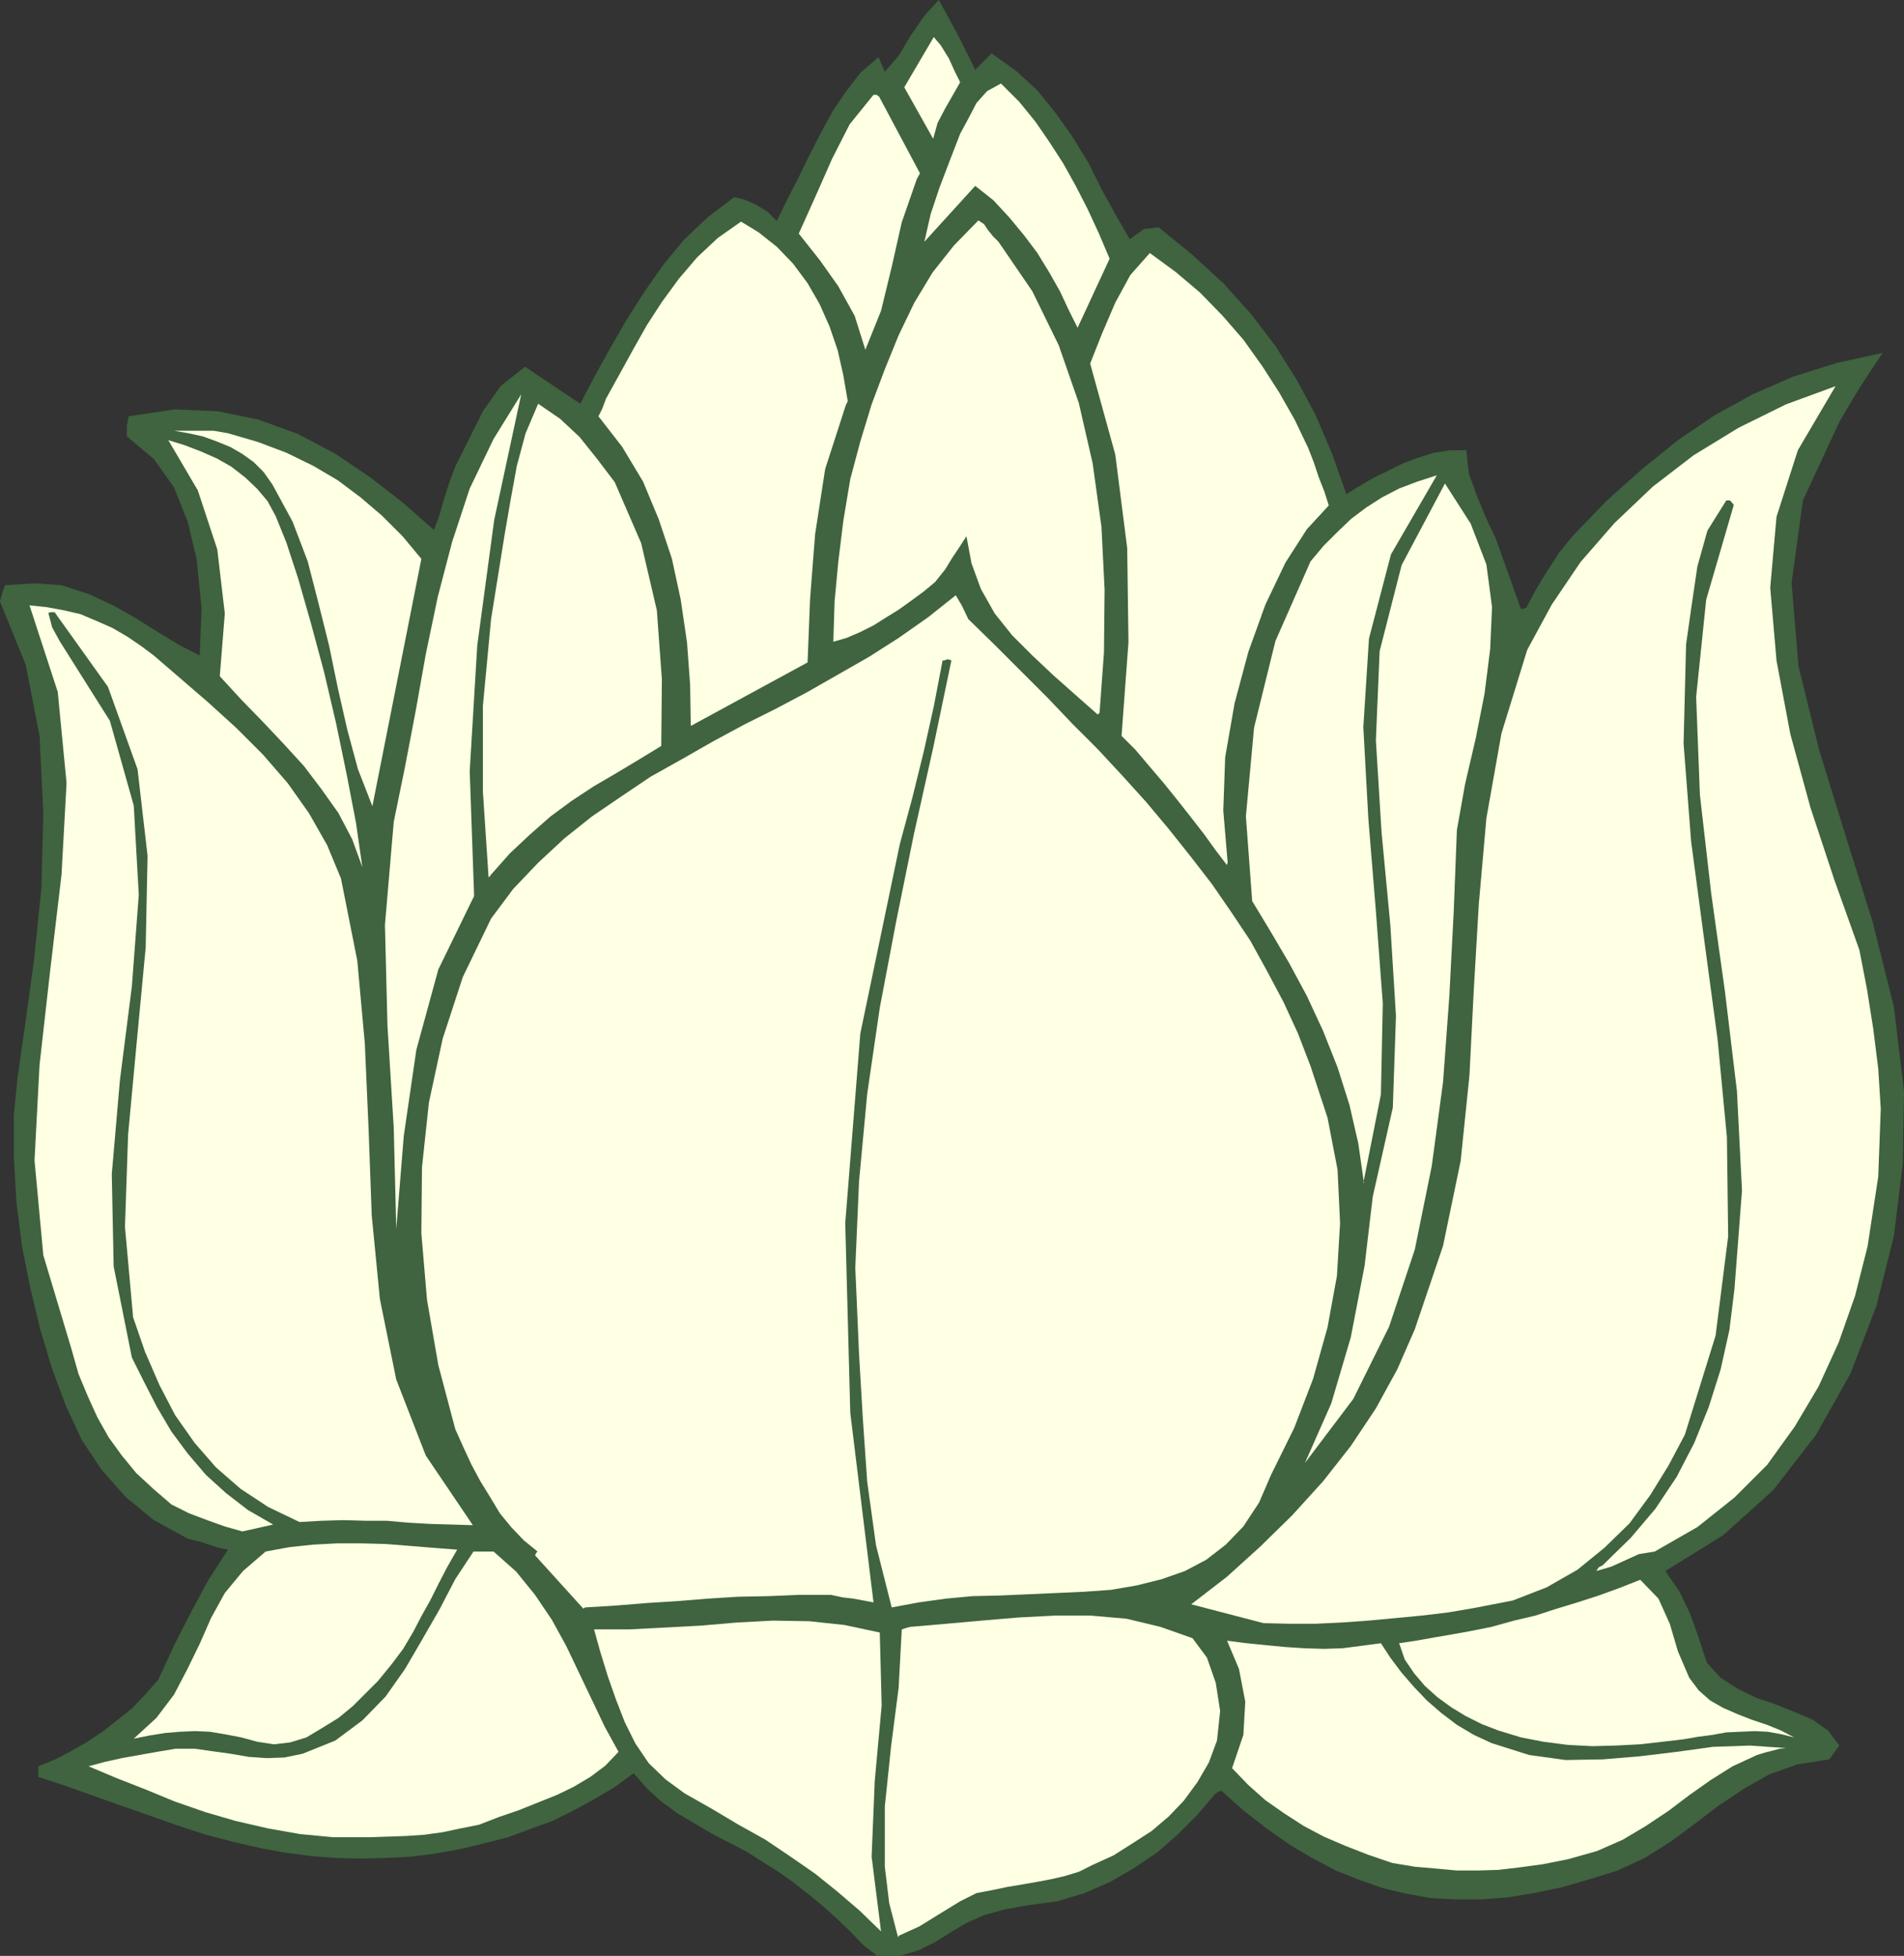 <?xml version="1.0" encoding="UTF-8" standalone="no"?>
<svg
   version="1.0"
   width="129.638mm"
   height="133.158mm"
   id="svg22"
   sodipodi:docname="Buddhist 03.wmf"
   xmlns:inkscape="http://www.inkscape.org/namespaces/inkscape"
   xmlns:sodipodi="http://sodipodi.sourceforge.net/DTD/sodipodi-0.dtd"
   xmlns="http://www.w3.org/2000/svg"
   xmlns:svg="http://www.w3.org/2000/svg">
  <rect width="100%" height="100%" fill="#333333" stroke="none"/>
  <sodipodi:namedview
     id="namedview22"
     pagecolor="#ffffff"
     bordercolor="#000000"
     borderopacity="0.25"
     inkscape:showpageshadow="2"
     inkscape:pageopacity="0.0"
     inkscape:pagecheckerboard="0"
     inkscape:deskcolor="#d1d1d1"
     inkscape:document-units="mm" />
  <defs
     id="defs1">
    <pattern
       id="WMFhbasepattern"
       patternUnits="userSpaceOnUse"
       width="6"
       height="6"
       x="0"
       y="0" />
  </defs>
  <path
     style="fill:#3f643f;fill-opacity:1;fill-rule:evenodd;stroke:none"
     d="m 226.401,503.275 h 5.171 l 4.848,-1.454 4.202,-2.1 3.878,-2.423 4.04,-2.423 4.686,-2.1 5.333,-1.454 6.302,-1.131 7.272,-0.969 6.949,-2.1 6.626,-2.908 6.141,-3.554 5.979,-4.039 5.171,-4.524 5.171,-5.17 4.525,-5.332 0.97,-0.646 0.646,-0.162 5.818,5.17 5.818,4.524 5.979,4.201 5.979,3.554 5.818,3.07 6.141,2.423 5.979,2.1 6.141,1.454 6.302,1.131 6.302,0.323 h 6.626 l 6.626,-0.485 6.787,-1.131 7.11,-1.454 7.272,-2.1 7.272,-2.262 6.949,-3.231 6.464,-4.039 6.141,-4.524 6.141,-4.685 6.464,-4.362 6.787,-3.878 7.272,-2.585 8.242,-1.293 2.586,-3.554 -2.909,-3.878 -3.878,-2.747 -4.525,-1.939 -4.848,-1.939 -5.171,-1.777 -4.686,-2.262 -4.525,-2.908 -3.555,-3.878 -2.101,-6.463 -2.262,-6.301 -2.747,-5.655 -3.555,-5.17 14.867,-9.209 12.928,-11.633 10.989,-14.218 8.888,-15.833 6.626,-17.287 4.525,-18.095 2.262,-18.58 0.323,-18.58 -2.586,-21.65 -5.494,-21.973 -6.949,-22.134 -6.787,-21.973 -5.333,-21.65 -1.778,-21.488 2.909,-21.165 9.373,-20.196 2.747,-4.685 2.747,-4.524 2.747,-4.201 2.909,-4.362 -11.797,2.585 -11.312,3.554 -10.342,4.524 -9.696,5.332 -9.534,6.463 -9.211,7.432 -9.05,8.078 -8.888,9.209 -3.394,4.201 -3.07,4.685 -2.747,4.524 -2.586,4.847 -0.485,0.323 -0.97,0.162 -6.464,-18.095 -2.586,-5.493 -2.262,-5.493 -2.101,-5.816 -0.646,-5.978 h -4.04 l -4.202,0.646 -4.202,1.293 -3.878,1.454 -3.878,1.939 -3.717,1.777 -3.555,2.1 -3.394,2.1 -3.717,-10.502 -4.202,-9.855 -4.848,-9.048 -5.494,-8.725 -6.302,-8.24 -6.949,-7.755 -8.08,-7.432 -8.726,-7.109 -3.878,0.485 -3.555,2.585 -3.717,-6.463 -3.555,-6.463 -3.394,-6.786 -4.04,-6.624 -4.363,-6.139 -4.686,-5.816 -5.656,-5.17 -6.141,-4.362 -4.202,4.201 -4.686,-9.371 L 241.592,0 l -3.717,4.039 -3.555,5.17 -3.07,5.17 -3.555,4.039 -1.616,-3.716 -4.686,4.039 -3.717,4.847 -3.394,5.009 -3.07,5.655 -2.909,5.655 -2.747,5.655 -2.909,5.655 -2.747,5.655 -2.424,-2.423 -2.909,-1.777 -2.909,-1.293 -2.747,-0.646 -6.787,5.17 -6.141,5.816 -5.333,6.463 -4.848,6.947 -4.525,7.109 -4.202,7.27 -4.04,7.27 -3.717,7.109 -14.221,-9.532 -6.302,5.009 -4.525,6.463 -3.555,7.109 -3.555,7.109 -1.616,4.362 -1.293,4.039 -1.131,4.039 -1.454,3.878 -8.08,-7.109 -8.565,-6.624 -8.888,-5.978 -9.534,-5.009 -10.181,-3.716 -10.342,-2.1 -11.15,-0.485 -11.797,1.777 -0.485,2.423 v 2.747 l 6.949,5.816 5.171,7.27 3.555,8.886 2.262,9.532 1.293,12.764 -0.485,12.117 -5.01,-2.585 -5.656,-3.393 -5.656,-3.554 -5.979,-3.393 -6.302,-2.908 -6.949,-2.262 -6.949,-0.485 -7.595,0.485 -0.646,1.777 L 0,154.779 l 6.626,16.318 3.555,18.257 0.97,19.711 -0.485,19.388 -1.939,18.742 -2.262,16.48 -1.939,13.571 -0.97,9.694 v 10.663 l 0.646,11.471 1.454,11.633 2.101,10.502 2.586,10.825 3.07,10.179 3.555,9.532 4.04,8.725 5.171,7.755 6.141,6.947 7.272,5.978 8.888,4.847 2.909,0.646 2.424,0.808 2.424,0.808 2.424,0.485 -5.01,7.755 -4.363,8.078 -4.363,8.563 -4.202,9.048 -3.394,3.878 -3.394,3.554 -3.878,3.07 -3.717,2.908 -3.878,2.585 -4.202,2.423 -4.04,2.1 -4.363,1.777 v 1.293 1.454 l 6.464,2.1 6.787,2.423 7.272,2.585 7.434,2.585 7.757,2.747 7.434,2.423 7.434,1.939 7.11,1.616 6.302,1.131 6.302,0.808 6.302,0.485 6.464,0.162 6.302,-0.162 6.464,-0.323 6.302,-0.808 6.302,-1.131 6.141,-1.454 6.302,-1.616 5.656,-2.1 5.818,-2.1 5.494,-2.747 5.333,-2.908 5.171,-3.07 4.848,-3.554 3.394,3.878 3.717,3.393 4.202,3.07 4.363,2.585 4.363,2.585 4.686,2.423 4.363,2.262 4.04,2.585 4.363,2.747 3.878,2.747 3.878,3.07 3.555,2.908 3.555,3.231 3.394,3.231 3.394,3.554 3.555,2.747 h 0.323 0.323 z"
     id="path1" />
  <path
     style="fill:#ffffe3;fill-opacity:1;fill-rule:evenodd;stroke:none"
     d="m 231.249,498.104 5.333,-2.423 5.494,-3.393 5.01,-3.07 4.202,-2.1 4.202,-0.808 3.878,-0.808 3.878,-0.646 3.717,-0.646 3.394,-0.646 3.555,-0.808 3.717,-1.131 3.555,-1.777 5.333,-2.423 4.848,-3.07 5.01,-3.231 4.363,-3.716 3.878,-4.039 3.555,-4.847 2.909,-5.009 2.101,-5.655 0.808,-7.594 -1.131,-7.27 -2.262,-6.463 -3.717,-5.009 -8.242,-2.908 -8.726,-2.1 -9.211,-0.808 h -9.211 l -9.373,0.485 -9.534,0.808 -9.05,0.808 -9.373,0.808 -1.131,0.323 -0.97,0.323 -0.808,15.026 -1.939,15.026 -1.616,15.51 v 15.51 l 1.131,9.371 2.262,8.725 0.162,-0.162 z"
     id="path2" />
  <path
     style="fill:#ffffe3;fill-opacity:1;fill-rule:evenodd;stroke:none"
     d="m 226.725,496.974 -2.424,-19.226 0.808,-19.549 1.778,-19.388 -0.485,-18.742 -9.05,-1.939 -9.05,-0.969 -9.373,-0.162 -9.211,0.485 -9.373,0.808 -9.211,0.485 -9.211,0.485 h -9.05 l 1.616,5.816 1.939,6.301 2.101,5.978 2.262,5.816 2.747,5.493 3.394,5.009 4.363,4.201 4.848,3.554 7.11,4.039 6.787,4.039 6.949,3.878 6.464,4.362 6.302,4.362 5.818,4.685 5.656,4.847 z"
     id="path3" />
  <path
     style="fill:#ffffe3;fill-opacity:1;fill-rule:evenodd;stroke:none"
     d="m 403.515,478.394 7.434,-2.1 6.626,-2.908 5.979,-3.554 5.818,-3.878 5.333,-4.039 5.494,-3.878 5.656,-3.554 6.302,-2.908 2.101,-0.646 1.939,-0.485 1.778,-0.485 1.616,-0.162 -9.211,-0.646 -9.534,0.323 -9.373,1.293 -9.373,1.131 -9.696,0.808 -9.534,0.162 -9.373,-1.293 -9.696,-3.07 -4.525,-2.1 -4.363,-2.585 -4.04,-3.07 -3.717,-3.231 -3.232,-3.393 -3.232,-3.716 -2.909,-3.878 -2.424,-3.716 -4.848,0.646 -5.01,0.646 -4.848,0.162 -5.01,-0.162 -5.01,-0.323 -5.01,-0.485 -4.848,-0.485 -5.01,-0.646 3.07,7.27 1.616,8.401 -0.485,8.563 -2.909,8.563 4.202,4.362 4.363,3.878 4.848,3.393 5.01,3.231 5.171,2.747 5.656,2.423 5.818,2.262 6.141,2.1 5.818,0.969 5.656,0.485 5.171,0.485 h 5.171 l 5.494,-0.162 5.494,-0.646 5.979,-0.808 6.464,-1.293 z"
     id="path4" />
  <path
     style="fill:#ffffe3;fill-opacity:1;fill-rule:evenodd;stroke:none"
     d="m 85.81,472.739 h 4.686 4.525 l 4.848,-0.162 4.686,-0.162 4.686,-0.323 4.686,-0.646 4.525,-0.969 4.848,-0.969 5.01,-1.939 5.171,-1.777 4.848,-1.939 4.848,-1.939 4.363,-2.1 4.363,-2.585 3.878,-2.908 3.394,-3.554 -3.555,-6.463 -3.232,-6.786 -3.232,-6.786 -3.394,-7.109 -3.717,-6.786 -4.363,-6.463 -4.848,-5.978 -5.818,-5.17 h -5.171 l -4.686,7.109 -4.04,7.755 -4.363,7.594 -4.525,7.755 -5.01,7.109 -5.979,6.139 -6.949,5.17 -8.403,3.393 -4.686,0.969 -4.525,0.162 -4.686,-0.323 -4.686,-0.808 -4.686,-0.646 -4.525,-0.646 h -4.848 l -4.848,0.808 -4.525,0.808 -4.525,0.808 -4.363,0.969 -4.202,1.131 7.272,3.07 7.434,2.908 7.434,3.07 7.918,2.747 7.757,2.262 8.403,1.939 8.242,1.454 8.565,0.808 z"
     id="path5" />
  <path
     style="fill:#ffffe3;fill-opacity:1;fill-rule:evenodd;stroke:none"
     d="m 433.249,447.535 3.717,-0.646 3.717,-0.485 3.555,-0.646 3.717,-0.162 3.555,-0.162 3.394,0.162 3.555,0.646 3.232,0.808 -3.394,-1.777 -3.555,-1.454 -3.878,-1.293 -3.717,-1.454 -3.717,-1.616 -3.394,-1.939 -2.909,-2.585 -2.424,-3.231 -2.909,-6.786 -2.101,-7.109 -2.909,-6.463 -4.686,-4.847 -5.333,2.1 -5.333,1.939 -5.494,1.777 -5.333,1.616 -5.494,1.777 -5.494,1.293 -5.818,1.616 -5.656,1.131 -4.525,0.808 -4.686,0.808 -4.525,0.808 -4.363,0.646 1.454,4.201 2.424,3.554 2.747,3.231 3.232,2.908 3.555,2.585 3.717,2.262 4.202,2.1 4.202,1.616 5.818,1.777 5.818,1.131 6.302,0.808 6.302,0.323 5.979,-0.162 6.302,-0.323 5.656,-0.646 z"
     id="path6" />
  <path
     style="fill:#ffffe3;fill-opacity:1;fill-rule:evenodd;stroke:none"
     d="m 66.256,448.181 4.202,0.646 4.202,-0.485 4.202,-1.293 4.04,-2.423 4.202,-2.585 3.717,-3.07 3.394,-3.393 3.07,-3.07 3.555,-4.362 2.909,-3.878 2.586,-4.362 2.101,-4.039 2.262,-4.039 2.101,-4.201 2.262,-4.362 2.586,-4.524 -6.302,-0.485 -5.979,-0.485 -6.141,-0.485 -6.302,-0.162 h -6.141 l -6.141,0.323 -6.141,0.646 -6.141,1.131 -5.818,5.009 -4.686,5.655 -3.555,6.463 -2.909,6.624 -3.232,6.624 -3.394,6.463 -4.525,5.978 -5.818,5.332 4.04,-0.808 4.04,-0.646 3.878,-0.323 3.717,-0.162 3.878,0.162 3.878,0.646 4.202,0.808 z"
     id="path7" />
  <path
     style="fill:#ffffe3;fill-opacity:1;fill-rule:evenodd;stroke:none"
     d="m 324.977,417.645 6.787,0.162 h 6.787 l 6.787,-0.323 6.787,-0.485 6.949,-0.646 6.787,-0.646 6.787,-0.808 6.626,-1.131 10.019,-1.939 8.726,-3.393 7.918,-4.524 6.949,-5.655 6.464,-6.301 5.333,-7.27 4.686,-7.594 4.202,-7.917 7.918,-25.527 3.232,-25.527 -0.323,-25.527 -2.424,-25.366 -3.394,-25.204 -3.394,-25.527 -1.939,-25.204 0.646,-25.527 1.454,-10.179 1.454,-9.855 2.586,-9.209 4.848,-7.755 h 0.97 l 0.97,1.131 -7.11,24.396 -2.586,25.043 0.97,25.204 2.909,25.366 3.555,25.366 3.07,25.527 1.293,25.527 -1.939,25.366 -1.293,10.502 -2.262,10.179 -3.07,9.694 -3.717,9.209 -4.525,8.725 -5.494,8.24 -6.302,7.432 -7.272,7.109 -0.97,0.485 -0.646,0.969 3.878,-1.131 3.555,-1.616 3.555,-1.616 4.04,-0.646 10.989,-6.301 9.534,-7.594 8.403,-8.401 7.11,-9.855 6.141,-10.34 5.171,-11.31 4.202,-11.956 3.232,-12.764 2.747,-17.934 0.646,-17.449 -0.646,-10.34 -1.293,-10.34 -1.616,-10.179 -1.939,-10.017 -6.464,-18.095 -6.141,-18.58 -5.171,-18.903 -3.555,-18.903 -1.616,-18.742 1.616,-18.257 5.494,-17.126 9.696,-16.48 -12.766,4.685 -12.12,5.978 -11.635,7.109 -10.504,8.078 -9.858,9.371 -8.726,10.017 -7.434,10.986 -6.302,11.633 -6.626,21.488 -3.878,21.811 -1.939,21.973 -1.293,21.973 -1.131,22.296 -2.262,21.973 -4.525,21.811 -7.272,21.488 -4.525,10.34 -5.494,10.017 -6.464,9.694 -7.11,9.048 -7.918,8.725 -8.242,8.078 -8.565,7.755 -9.211,7.109 18.584,4.847 v 0 z"
     id="path8" />
  <path
     style="fill:#ffffe3;fill-opacity:1;fill-rule:evenodd;stroke:none"
     d="m 150.611,413.606 7.918,-0.485 7.918,-0.646 7.757,-0.485 7.918,-0.646 7.757,-0.485 8.08,-0.162 7.757,-0.323 h 8.08 l 3.07,0.646 2.747,0.323 2.586,0.485 2.586,0.485 -5.979,-48.793 -1.293,-48.793 3.878,-48.793 10.181,-48.793 3.232,-11.956 2.909,-11.794 2.586,-11.633 2.262,-11.794 h 0.323 l 0.97,-0.323 0.646,0.162 0.323,0.162 -4.686,22.458 -5.01,22.458 -4.525,22.296 -4.202,22.134 -3.232,22.134 -2.101,22.458 -0.97,22.296 0.97,22.296 0.97,16.48 1.131,16.318 2.262,16.318 4.04,15.995 6.949,-1.293 6.949,-0.969 6.949,-0.646 7.11,-0.162 7.272,-0.323 7.272,-0.323 7.11,-0.323 6.787,-0.485 6.626,-1.131 6.464,-1.616 5.979,-2.1 5.494,-2.908 5.01,-3.878 4.525,-4.685 4.04,-6.139 3.07,-7.109 5.979,-12.117 4.848,-12.602 3.717,-13.248 2.424,-13.248 0.808,-13.571 -0.646,-13.733 -2.586,-13.41 -4.363,-13.248 -3.232,-8.401 -3.717,-8.078 -4.202,-7.917 -4.363,-7.917 -4.848,-7.27 -5.01,-7.27 -5.494,-7.109 -5.656,-7.109 -5.818,-6.947 -6.141,-6.786 -6.302,-6.786 -6.464,-6.463 -6.464,-6.786 -6.626,-6.624 -6.787,-6.786 -6.949,-6.786 -1.616,-3.393 -1.616,-2.747 -7.11,5.655 -7.595,5.332 -7.595,4.847 -7.918,4.524 -7.918,4.524 -8.242,4.362 -8.08,4.039 -8.08,4.362 -7.918,4.524 -8.08,4.524 -7.434,5.009 -7.595,5.17 -7.11,5.655 -6.787,6.301 -6.464,6.786 -5.656,7.594 -7.272,15.026 -5.171,15.833 -3.555,16.48 -1.778,16.641 -0.162,16.964 1.454,17.126 2.909,16.803 4.363,16.48 2.101,4.685 2.101,4.524 2.262,4.201 2.586,4.201 2.424,4.039 2.909,3.554 3.232,3.393 3.555,2.908 -0.323,0.323 -0.323,0.646 12.443,13.733 0.162,-0.162 0.323,-0.162 z"
     id="path9" />
  <path
     style="fill:#ffffe3;fill-opacity:1;fill-rule:evenodd;stroke:none"
     d="m 62.378,394.057 7.918,-1.777 -6.464,-3.716 -5.656,-4.362 -5.171,-4.685 -4.686,-5.493 -4.202,-5.655 -3.717,-6.301 -3.232,-6.301 -3.232,-6.463 -4.686,-23.427 -0.485,-23.75 2.101,-24.235 3.07,-24.073 1.778,-23.588 -1.293,-22.942 -6.141,-21.811 -12.928,-20.519 -1.939,-3.554 -0.97,-3.716 0.646,-0.162 h 0.97 l 13.736,19.226 7.595,21.165 2.586,22.296 -0.485,23.588 -2.262,23.912 -2.262,24.235 -0.808,23.75 2.101,23.265 3.07,8.886 3.717,8.563 4.04,7.755 5.01,7.109 5.494,6.301 6.302,5.493 7.11,4.685 8.08,3.878 5.656,-0.323 5.656,-0.162 5.656,0.162 h 5.494 l 5.494,0.485 5.656,0.323 5.656,0.162 5.333,0.162 -12.12,-17.934 -7.595,-19.549 -4.202,-20.68 -2.101,-21.488 -0.808,-22.134 -0.97,-22.134 -1.939,-21.327 -4.202,-21.165 -3.555,-8.563 -4.686,-8.24 -5.494,-7.755 -6.302,-7.27 -6.949,-6.947 -7.11,-6.463 -7.11,-6.139 -6.949,-5.978 -3.232,-2.423 -3.555,-2.423 -3.878,-2.262 -4.04,-1.777 -4.202,-1.777 -4.202,-0.969 -4.363,-0.808 -4.525,-0.485 7.272,22.296 2.262,23.427 -1.293,23.588 -2.909,24.558 -2.747,24.396 -1.293,24.558 2.262,24.396 7.272,24.235 1.778,6.301 2.424,5.816 2.424,5.332 2.909,5.17 3.394,4.685 3.717,4.524 4.363,4.039 4.686,4.039 4.525,2.262 4.686,1.777 4.525,1.616 z"
     id="path10" />
  <path
     style="fill:#ffffe3;fill-opacity:1;fill-rule:evenodd;stroke:none"
     d="m 335.804,376.446 12.443,-16.48 9.211,-18.58 6.626,-19.872 4.363,-21.488 2.909,-21.65 1.616,-22.134 1.131,-21.811 0.808,-20.842 2.101,-11.794 2.747,-11.794 2.262,-11.471 1.454,-11.471 0.485,-10.825 -1.454,-10.986 -4.04,-10.502 -6.626,-10.34 -11.15,21.003 -5.656,22.134 -0.97,22.942 1.454,23.588 2.262,23.912 1.454,23.427 -0.808,23.588 -5.171,22.942 -2.101,17.772 -3.555,18.418 -5.01,16.964 z"
     id="path11" />
  <path
     style="fill:#ffffe3;fill-opacity:1;fill-rule:evenodd;stroke:none"
     d="m 101.969,316.182 1.939,-23.912 3.232,-22.134 5.656,-20.68 9.211,-18.903 -1.131,-32.151 1.939,-32.313 4.363,-32.313 6.949,-32.313 -7.11,11.471 -6.141,12.764 -4.525,13.733 -3.717,14.218 -3.07,14.702 -2.586,14.541 -2.747,14.379 -2.909,14.218 -2.262,26.497 0.646,25.85 1.616,26.335 z"
     id="path12" />
  <path
     style="fill:#ffffe3;fill-opacity:1;fill-rule:evenodd;stroke:none"
     d="m 350.833,304.388 4.525,-22.781 0.485,-23.427 -1.778,-23.75 -1.939,-23.75 -1.293,-23.588 1.454,-22.781 5.656,-21.65 11.797,-20.357 -5.01,1.616 -4.686,1.777 -4.363,2.262 -4.04,2.585 -3.878,2.908 -3.394,3.231 -3.717,3.716 -3.394,4.039 -9.05,20.519 -5.494,22.296 -2.101,22.781 1.616,21.811 4.686,7.755 4.848,8.24 4.525,8.401 4.202,9.048 3.717,9.371 3.07,9.694 2.262,9.855 1.454,10.179 v 0 z"
     id="path13" />
  <path
     style="fill:#ffffe3;fill-opacity:1;fill-rule:evenodd;stroke:none"
     d="m 126.209,225.221 5.01,-5.655 5.171,-4.847 5.333,-4.685 5.494,-4.039 5.656,-3.716 5.818,-3.393 5.656,-3.393 5.818,-3.554 0.162,-17.126 -1.293,-17.772 -4.04,-17.287 -6.787,-15.672 -4.525,-5.978 -4.525,-5.655 -5.01,-4.685 -5.656,-3.878 -3.232,7.594 -2.262,8.401 -1.616,8.886 -1.454,8.401 -3.555,22.134 -2.101,22.296 v 22.134 l 1.454,21.973 0.323,-0.162 z"
     id="path14" />
  <path
     style="fill:#ffffe3;fill-opacity:1;fill-rule:evenodd;stroke:none"
     d="m 93.243,223.121 -1.616,-11.31 -2.424,-12.602 -2.747,-13.248 -3.07,-13.087 -3.394,-12.602 -3.232,-11.31 -3.07,-9.371 -2.747,-6.786 -2.101,-3.878 -2.747,-3.231 -3.07,-2.908 -3.555,-2.747 -3.717,-2.1 -4.04,-1.777 -4.202,-1.616 -4.202,-1.293 7.595,12.925 5.01,15.187 1.939,16.48 -1.293,16.156 5.494,5.978 5.656,5.816 5.333,5.655 5.171,5.655 4.525,5.978 4.363,6.139 3.555,6.786 z"
     id="path15" />
  <path
     style="fill:#ffffe3;fill-opacity:1;fill-rule:evenodd;stroke:none"
     d="m 315.928,221.99 -1.131,-13.41 0.485,-13.733 2.424,-13.895 3.555,-13.248 4.363,-12.117 5.171,-10.825 5.494,-8.563 5.656,-6.139 -1.131,-3.554 -1.454,-3.716 -1.293,-3.878 -1.454,-3.716 -3.394,-7.109 -4.04,-7.109 -4.363,-6.786 -4.848,-6.786 -5.333,-6.139 -5.818,-5.978 -6.302,-5.332 -6.626,-4.847 -5.01,5.655 -3.878,7.109 -3.394,7.917 -3.07,7.755 6.464,23.427 3.07,24.073 0.323,24.235 -1.778,24.073 3.555,3.554 3.555,4.201 3.717,4.362 3.394,4.201 3.555,4.524 3.394,4.362 2.909,4.039 3.07,4.039 v -0.323 l 0.162,-0.323 z"
     id="path16" />
  <path
     style="fill:#ffffe3;fill-opacity:1;fill-rule:evenodd;stroke:none"
     d="m 95.829,207.449 12.605,-63.657 -4.848,-5.816 -5.333,-5.332 -5.494,-4.685 -5.818,-4.362 -6.302,-3.716 -6.949,-3.393 -7.272,-2.747 -7.757,-2.262 -3.717,-0.646 h -3.394 -3.394 -3.394 l 3.717,0.646 3.717,0.808 3.555,1.293 3.555,1.454 3.07,1.777 2.909,2.1 2.586,2.585 2.262,3.231 5.171,9.532 3.878,10.179 2.747,10.663 2.747,10.986 2.262,10.986 2.424,10.663 2.747,10.179 z"
     id="path17" />
  <path
     style="fill:#ffffe3;fill-opacity:1;fill-rule:evenodd;stroke:none"
     d="m 178.406,186.446 29.411,-15.995 0.646,-16.318 1.293,-16.641 2.586,-16.803 5.333,-16.48 0.485,-0.969 -1.131,-6.624 -1.454,-6.463 -2.101,-6.139 -2.586,-5.816 -3.07,-5.332 -3.717,-5.009 -4.202,-4.362 -4.686,-3.716 -4.525,-2.747 -5.979,4.201 -5.333,5.009 -4.686,5.493 -4.363,5.978 -3.878,5.978 -3.555,6.301 -3.555,6.463 -3.394,6.139 -0.97,2.585 -0.97,1.939 6.141,7.917 5.333,8.886 4.04,9.694 3.394,10.179 2.262,10.502 1.616,10.986 0.808,10.986 0.162,10.502 0.323,-0.162 0.485,-0.162 v 0 z"
     id="path18" />
  <path
     style="fill:#ffffe3;fill-opacity:1;fill-rule:evenodd;stroke:none"
     d="m 282.961,183.376 1.131,-15.51 0.162,-16.156 -0.808,-16.156 -2.262,-16.318 -3.555,-15.51 -5.171,-14.864 -6.787,-13.895 -8.726,-12.764 -1.454,-1.454 -1.293,-1.616 -0.97,-1.454 -1.454,-0.969 -6.302,6.463 -5.494,6.947 -4.686,7.755 -4.04,8.401 -3.555,8.725 -3.394,9.048 -2.909,9.532 -2.586,9.694 -1.778,10.663 -1.293,10.502 -0.97,10.34 -0.323,10.34 3.394,-0.969 3.394,-1.454 3.555,-1.777 3.07,-1.939 3.394,-2.1 3.394,-2.423 3.07,-2.262 2.909,-2.423 2.586,-3.231 1.778,-2.908 1.939,-2.908 1.778,-2.747 1.293,6.947 2.424,6.624 3.555,6.301 4.525,5.655 5.171,5.17 5.494,5.17 5.656,5.009 5.656,5.009 0.323,-0.323 z"
     id="path19" />
  <path
     style="fill:#ffffe3;fill-opacity:1;fill-rule:evenodd;stroke:none"
     d="m 222.685,89.992 4.04,-10.017 2.747,-11.31 2.586,-11.471 3.878,-11.148 0.808,-1.454 -10.504,-19.711 -0.646,-0.485 h -0.808 l -6.141,7.594 -4.525,8.886 -4.202,9.532 -4.363,9.694 5.494,6.947 4.686,6.624 4.202,7.594 2.747,8.725 z"
     id="path20" />
  <path
     style="fill:#ffffe3;fill-opacity:1;fill-rule:evenodd;stroke:none"
     d="m 277.305,84.337 8.242,-17.772 -2.747,-6.463 -2.909,-6.301 -3.07,-5.978 -3.232,-5.816 -3.555,-5.493 -3.555,-5.17 -4.202,-5.17 -4.686,-4.685 -3.555,1.939 -2.747,3.07 -2.101,4.039 -2.101,3.878 -2.747,7.109 -2.586,6.786 -2.262,6.786 -1.616,7.109 13.09,-14.379 4.686,3.716 4.04,4.362 3.878,4.685 3.394,4.524 3.07,5.009 2.747,4.847 2.262,4.847 2.262,4.524 z"
     id="path21" />
  <path
     style="fill:#ffffe3;fill-opacity:1;fill-rule:evenodd;stroke:none"
     d="m 240.137,35.706 1.131,-4.039 1.939,-3.716 1.939,-3.393 1.939,-3.393 -1.293,-2.585 -1.616,-3.554 -2.101,-3.393 -1.778,-2.1 -7.595,12.925 7.434,13.248 z"
     id="path22" />
</svg>
